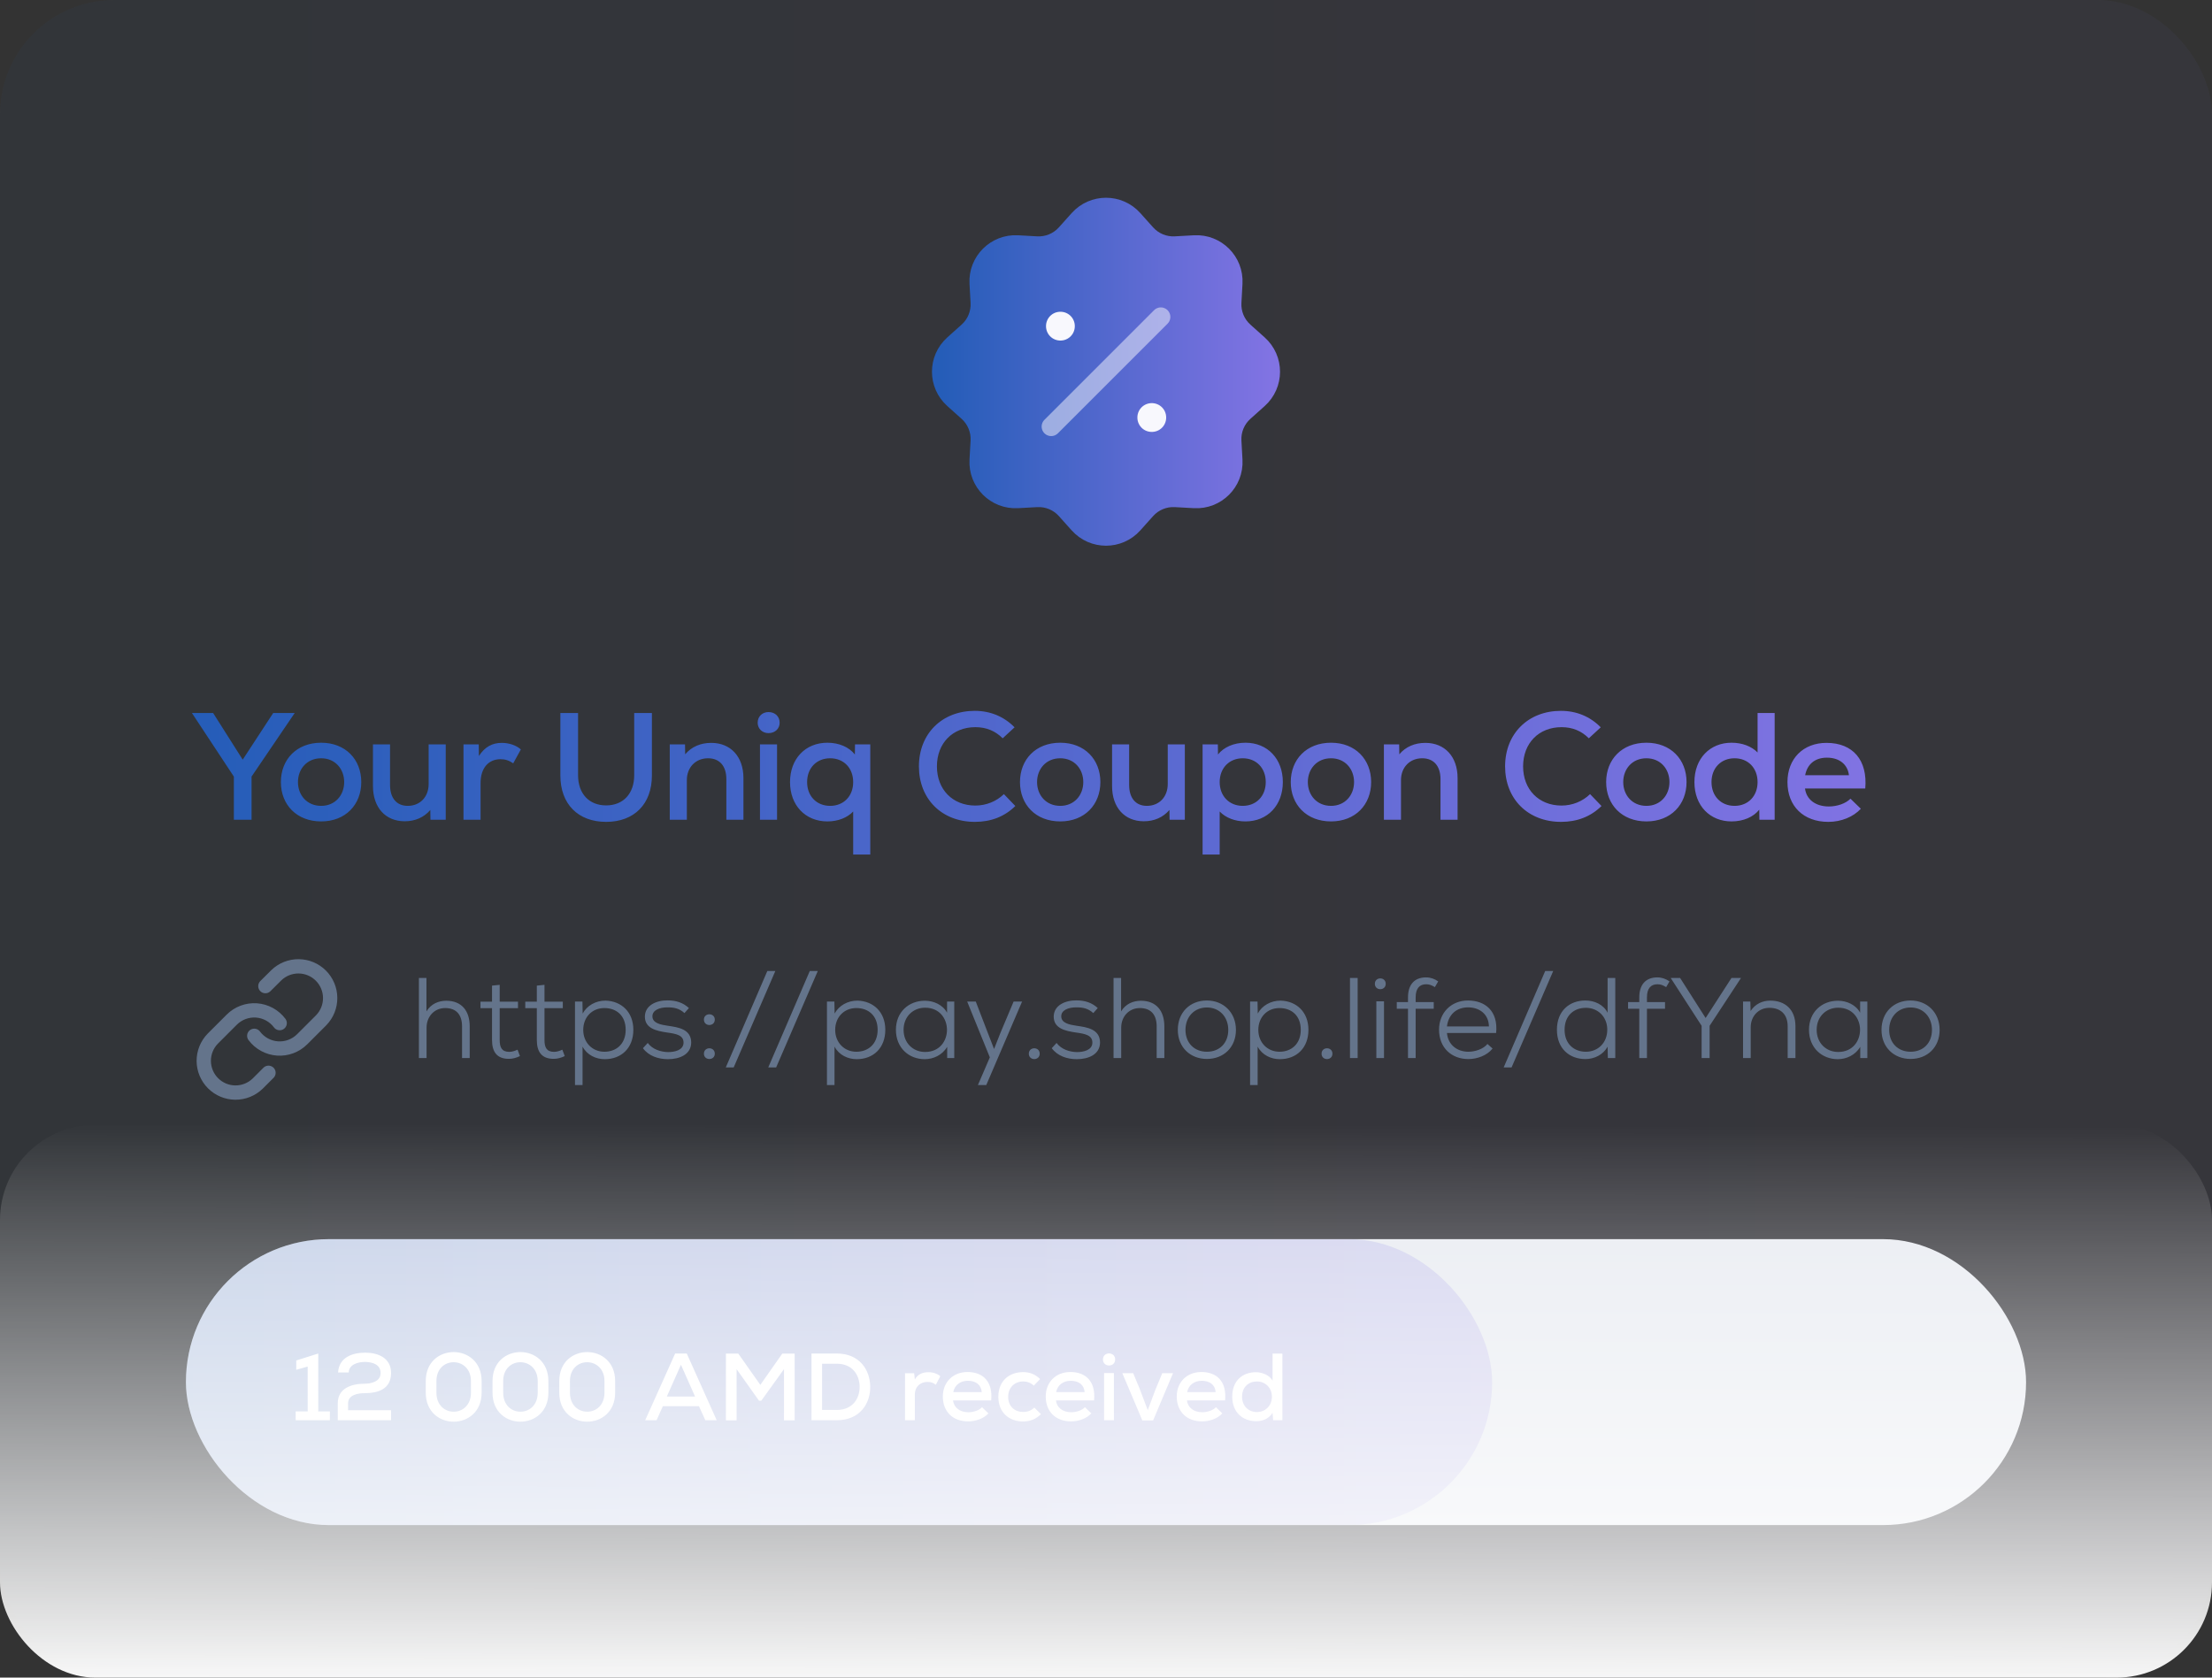 <svg width="232" height="176" viewBox="0 0 232 176" fill="none" xmlns="http://www.w3.org/2000/svg">
<rect x="0" y="0" width="232" height="176" fill="#333333" stroke="none"/>
<rect width="232" height="176" rx="12" fill="url(#paint0_linear_866_4708)" fill-opacity="0.05"/>
<path d="M113.144 23.023C114.667 21.321 117.332 21.321 118.856 23.023L120.199 24.523C120.976 25.39 122.104 25.858 123.267 25.794L125.277 25.682C127.558 25.556 129.442 27.441 129.316 29.721L129.205 31.732C129.141 32.895 129.608 34.023 130.476 34.8L131.976 36.143C133.678 37.666 133.678 40.331 131.976 41.855L130.476 43.198C129.608 43.975 129.141 45.103 129.205 46.266L129.316 48.276C129.442 50.557 127.558 52.441 125.277 52.315L123.267 52.204C122.104 52.14 120.976 52.608 120.199 53.475L118.856 54.975C117.332 56.677 114.667 56.677 113.144 54.975L111.801 53.475C111.024 52.608 109.896 52.14 108.733 52.204L106.722 52.315C104.442 52.441 102.557 50.557 102.683 48.276L102.795 46.266C102.859 45.103 102.391 43.975 101.524 43.198L100.024 41.855C98.322 40.331 98.322 37.666 100.024 36.143L101.524 34.8C102.391 34.023 102.859 32.895 102.795 31.732L102.683 29.721C102.557 27.441 104.442 25.556 106.722 25.682L108.733 25.794C109.896 25.858 111.024 25.39 111.801 24.523L113.144 23.023Z" fill="url(#paint1_linear_866_4708)" stroke="url(#paint2_linear_866_4708)" stroke-width="2"/>
<path d="M111.208 34.207H111.228V34.227H111.208V34.207Z" stroke="#F8F8FD" stroke-width="3" stroke-linejoin="round"/>
<path d="M120.792 43.793H120.811V43.813H120.792V43.793Z" stroke="#F8F8FD" stroke-width="3" stroke-linejoin="round"/>
<path d="M121.75 33.25L110.25 44.75" stroke="#F8F8FE" stroke-opacity="0.5" stroke-width="2" stroke-linecap="round" stroke-linejoin="round"/>
<path d="M30.912 74.8L26.384 81.472V86H24.528V81.472L20.128 74.8H22.352L25.456 79.696L28.656 74.8H30.912ZM33.683 86.176C31.107 86.176 29.459 84.416 29.459 82.048C29.459 79.68 31.107 77.92 33.683 77.92C36.243 77.92 37.891 79.68 37.891 82.048C37.891 84.416 36.243 86.176 33.683 86.176ZM33.683 84.544C35.155 84.544 36.099 83.424 36.099 82.048C36.099 80.672 35.155 79.552 33.683 79.552C32.195 79.552 31.251 80.672 31.251 82.048C31.251 83.424 32.195 84.544 33.683 84.544ZM44.957 78.096H46.749V86H45.149L45.133 84.976C44.461 85.76 43.533 86.16 42.445 86.16C40.429 86.16 39.117 84.72 39.117 82.464V78.096H40.909V82.352C40.909 83.744 41.613 84.544 42.765 84.544C44.077 84.544 44.957 83.584 44.957 82.256V78.096ZM52.628 77.936C53.396 77.936 54.148 78.192 54.628 78.624L53.828 80.08C53.38 79.776 52.98 79.648 52.5 79.648C51.22 79.648 50.404 80.592 50.404 82.144V86H48.612V78.096H50.212L50.228 79.312C50.852 78.352 51.636 77.936 52.628 77.936ZM63.573 86.224C60.629 86.224 58.773 84.352 58.773 81.36V74.8H60.629V81.328C60.629 83.264 61.781 84.496 63.573 84.496C65.365 84.496 66.517 83.264 66.517 81.328V74.8H68.373V81.36C68.373 84.352 66.517 86.224 63.573 86.224ZM74.598 77.936C76.63 77.936 77.974 79.376 77.974 81.632V86H76.182V81.744C76.182 80.352 75.462 79.552 74.262 79.552C72.95 79.552 72.038 80.512 72.038 81.84V86H70.246V78.096H71.846L71.862 79.136C72.534 78.336 73.494 77.936 74.598 77.936ZM80.603 76.912C79.947 76.912 79.467 76.448 79.467 75.824C79.467 75.168 79.947 74.704 80.603 74.704C81.291 74.704 81.771 75.168 81.771 75.824C81.771 76.448 81.291 76.912 80.603 76.912ZM79.707 86V78.096H81.499V86H79.707ZM89.676 78.096H91.276V89.648H89.484V85.136C88.86 85.792 87.884 86.176 86.78 86.176C84.46 86.176 82.86 84.48 82.86 82.048C82.86 79.616 84.46 77.92 86.78 77.92C88.012 77.92 89.052 78.384 89.66 79.152L89.676 78.096ZM87.068 84.544C88.492 84.544 89.484 83.52 89.484 82.048C89.484 80.576 88.492 79.552 87.068 79.552C85.644 79.552 84.652 80.576 84.652 82.048C84.652 83.52 85.644 84.544 87.068 84.544ZM102.251 86.224C98.779 86.224 96.379 83.824 96.379 80.4C96.379 76.976 98.795 74.576 102.235 74.576C103.867 74.576 105.291 75.168 106.411 76.304L105.163 77.456C104.395 76.688 103.451 76.288 102.299 76.288C99.915 76.288 98.267 77.968 98.267 80.4C98.267 82.832 99.915 84.512 102.299 84.512C103.419 84.512 104.507 84.08 105.291 83.312L106.491 84.56C105.371 85.664 103.947 86.224 102.251 86.224ZM111.202 86.176C108.626 86.176 106.978 84.416 106.978 82.048C106.978 79.68 108.626 77.92 111.202 77.92C113.762 77.92 115.41 79.68 115.41 82.048C115.41 84.416 113.762 86.176 111.202 86.176ZM111.202 84.544C112.674 84.544 113.618 83.424 113.618 82.048C113.618 80.672 112.674 79.552 111.202 79.552C109.714 79.552 108.77 80.672 108.77 82.048C108.77 83.424 109.714 84.544 111.202 84.544ZM122.476 78.096H124.268V86H122.668L122.652 84.976C121.98 85.76 121.052 86.16 119.964 86.16C117.948 86.16 116.636 84.72 116.636 82.464V78.096H118.428V82.352C118.428 83.744 119.132 84.544 120.284 84.544C121.596 84.544 122.476 83.584 122.476 82.256V78.096ZM130.627 77.92C132.947 77.92 134.547 79.616 134.547 82.048C134.547 84.48 132.947 86.176 130.627 86.176C129.523 86.176 128.547 85.792 127.923 85.136V89.648H126.131V78.096H127.731L127.747 79.152C128.355 78.384 129.411 77.92 130.627 77.92ZM130.339 84.544C131.763 84.544 132.755 83.52 132.755 82.048C132.755 80.576 131.763 79.552 130.339 79.552C128.931 79.552 127.923 80.576 127.923 82.048C127.923 83.52 128.931 84.544 130.339 84.544ZM139.601 86.176C137.025 86.176 135.377 84.416 135.377 82.048C135.377 79.68 137.025 77.92 139.601 77.92C142.161 77.92 143.809 79.68 143.809 82.048C143.809 84.416 142.161 86.176 139.601 86.176ZM139.601 84.544C141.073 84.544 142.017 83.424 142.017 82.048C142.017 80.672 141.073 79.552 139.601 79.552C138.113 79.552 137.169 80.672 137.169 82.048C137.169 83.424 138.113 84.544 139.601 84.544ZM149.499 77.936C151.531 77.936 152.875 79.376 152.875 81.632V86H151.083V81.744C151.083 80.352 150.363 79.552 149.163 79.552C147.851 79.552 146.939 80.512 146.939 81.84V86H145.147V78.096H146.747L146.763 79.136C147.435 78.336 148.395 77.936 149.499 77.936ZM163.73 86.224C160.258 86.224 157.858 83.824 157.858 80.4C157.858 76.976 160.274 74.576 163.714 74.576C165.346 74.576 166.77 75.168 167.89 76.304L166.642 77.456C165.874 76.688 164.93 76.288 163.778 76.288C161.394 76.288 159.746 77.968 159.746 80.4C159.746 82.832 161.394 84.512 163.778 84.512C164.898 84.512 165.986 84.08 166.77 83.312L167.97 84.56C166.85 85.664 165.426 86.224 163.73 86.224ZM172.681 86.176C170.105 86.176 168.457 84.416 168.457 82.048C168.457 79.68 170.105 77.92 172.681 77.92C175.241 77.92 176.889 79.68 176.889 82.048C176.889 84.416 175.241 86.176 172.681 86.176ZM172.681 84.544C174.153 84.544 175.097 83.424 175.097 82.048C175.097 80.672 174.153 79.552 172.681 79.552C171.193 79.552 170.249 80.672 170.249 82.048C170.249 83.424 171.193 84.544 172.681 84.544ZM184.339 74.8H186.131V86H184.531L184.515 84.944C183.907 85.712 182.851 86.176 181.603 86.176C179.363 86.176 177.715 84.544 177.715 82.048C177.715 79.552 179.363 77.92 181.603 77.92C182.739 77.92 183.715 78.304 184.339 78.944V74.8ZM181.923 84.544C183.347 84.544 184.339 83.52 184.339 82.048C184.339 80.576 183.347 79.552 181.923 79.552C180.499 79.552 179.507 80.576 179.507 82.048C179.507 83.52 180.499 84.544 181.923 84.544ZM191.569 77.936C194.353 77.936 195.889 79.76 195.633 82.72H189.313C189.457 83.872 190.417 84.608 191.809 84.608C192.705 84.608 193.601 84.288 194.081 83.792L195.169 84.848C194.385 85.696 193.121 86.224 191.761 86.224C189.153 86.224 187.473 84.576 187.473 82.048C187.473 79.6 189.121 77.936 191.569 77.936ZM191.617 79.488C190.369 79.488 189.553 80.16 189.329 81.328H193.921C193.793 80.208 192.929 79.488 191.617 79.488Z" fill="url(#paint3_linear_866_4708)"/>
<g clip-path="url(#clip0_866_4708)">
<path d="M26.667 108.668C26.953 109.051 27.318 109.367 27.738 109.597C28.157 109.826 28.621 109.962 29.098 109.996C29.575 110.03 30.053 109.962 30.501 109.794C30.949 109.627 31.355 109.366 31.694 109.028L33.694 107.028C34.301 106.399 34.637 105.557 34.629 104.683C34.621 103.809 34.271 102.973 33.653 102.355C33.035 101.737 32.199 101.387 31.325 101.379C30.451 101.371 29.609 101.707 28.98 102.315L27.834 103.455M29.334 107.335C29.047 106.952 28.682 106.635 28.262 106.406C27.843 106.177 27.379 106.041 26.902 106.006C26.426 105.972 25.947 106.041 25.499 106.208C25.051 106.375 24.645 106.637 24.307 106.975L22.307 108.975C21.7 109.603 21.364 110.445 21.371 111.319C21.379 112.193 21.729 113.029 22.347 113.647C22.965 114.265 23.802 114.616 24.675 114.624C25.549 114.631 26.392 114.295 27.02 113.688L28.16 112.548" stroke="#64748B" stroke-width="1.5" stroke-linecap="round" stroke-linejoin="round"/>
</g>
<path d="M43.936 102.6H44.728V106.104C45.22 105.3 46 105 46.792 104.988C48.448 104.988 49.264 106.08 49.264 107.676V111H48.46V107.676C48.46 106.488 47.884 105.756 46.696 105.756C45.544 105.756 44.74 106.656 44.74 107.808V111H43.936V102.6ZM51.605 103.404L52.409 103.32V105.084H54.329V105.768H52.409V109.116C52.409 109.86 52.613 110.352 53.417 110.352C53.693 110.352 53.993 110.256 54.281 110.124L54.533 110.796C54.149 110.976 53.777 111.084 53.393 111.084C52.121 111.096 51.605 110.352 51.605 109.116V105.768H50.393V105.084H51.605V103.404ZM56.304 103.404L57.108 103.32V105.084H59.028V105.768H57.108V109.116C57.108 109.86 57.312 110.352 58.116 110.352C58.392 110.352 58.692 110.256 58.98 110.124L59.232 110.796C58.848 110.976 58.476 111.084 58.092 111.084C56.82 111.096 56.304 110.352 56.304 109.116V105.768H55.092V105.084H56.304V103.404ZM63.391 110.34C64.639 110.34 65.623 109.524 65.623 108.036C65.623 106.56 64.663 105.756 63.391 105.756C62.083 105.756 61.171 106.728 61.171 108.048C61.171 109.368 62.119 110.34 63.391 110.34ZM61.099 113.832H60.307V105.072H61.087L61.111 106.332C61.567 105.492 62.479 104.976 63.511 104.976C65.179 105.024 66.427 106.176 66.427 108.036C66.427 109.968 65.155 111.12 63.427 111.12C62.515 111.12 61.579 110.7 61.099 109.8V113.832ZM72.256 105.756L71.788 106.284C71.236 105.78 70.672 105.684 70.036 105.684C69.172 105.672 68.404 105.984 68.428 106.644C68.44 107.34 69.304 107.508 70.048 107.616C71.116 107.772 72.496 107.952 72.496 109.392C72.472 110.64 71.26 111.12 70.06 111.12C69.04 111.12 68.032 110.784 67.432 109.968L67.936 109.416C68.44 110.1 69.316 110.364 70.072 110.376C70.744 110.376 71.692 110.184 71.692 109.38C71.692 108.6 70.924 108.456 69.976 108.324C68.836 108.156 67.648 107.892 67.636 106.668C67.636 105.456 68.86 104.94 70.024 104.952C70.912 104.952 71.644 105.192 72.256 105.756ZM73.829 110.544C73.829 109.788 74.969 109.788 74.969 110.544C74.969 111.288 73.829 111.288 73.829 110.544ZM73.829 106.968C73.829 106.224 74.969 106.224 74.969 106.968C74.969 107.724 73.829 107.724 73.829 106.968ZM80.48 101.868H81.32L76.952 111.984H76.124L80.48 101.868ZM84.933 101.868H85.773L81.405 111.984H80.577L84.933 101.868ZM89.817 110.34C91.065 110.34 92.049 109.524 92.049 108.036C92.049 106.56 91.089 105.756 89.817 105.756C88.509 105.756 87.597 106.728 87.597 108.048C87.597 109.368 88.545 110.34 89.817 110.34ZM87.525 113.832H86.733V105.072H87.513L87.537 106.332C87.993 105.492 88.905 104.976 89.937 104.976C91.605 105.024 92.853 106.176 92.853 108.036C92.853 109.968 91.581 111.12 89.853 111.12C88.941 111.12 88.005 110.7 87.525 109.8V113.832ZM99.33 106.248V105.072H100.086C100.086 107.052 100.086 109.02 100.086 111H99.342V109.824C98.826 110.7 97.878 111.12 96.99 111.12C95.31 111.12 93.966 109.92 93.966 108.036C93.966 106.164 95.322 104.988 97.002 104.988C97.914 104.988 98.886 105.408 99.33 106.248ZM97.026 105.72C95.778 105.72 94.77 106.644 94.77 108.036C94.77 109.44 95.778 110.364 97.026 110.364C100.086 110.364 100.086 105.72 97.026 105.72ZM106.312 105.072H107.2L103.444 113.832H102.568L103.816 110.928L101.44 105.072H102.34L103.6 108.348L104.26 110.052L104.932 108.348L106.312 105.072ZM107.906 110.544C107.906 109.788 109.046 109.788 109.046 110.544C109.046 111.3 107.906 111.3 107.906 110.544ZM115.135 105.756L114.667 106.284C114.115 105.78 113.551 105.684 112.915 105.684C112.051 105.672 111.283 105.984 111.307 106.644C111.319 107.34 112.183 107.508 112.927 107.616C113.995 107.772 115.375 107.952 115.375 109.392C115.351 110.64 114.139 111.12 112.939 111.12C111.919 111.12 110.911 110.784 110.311 109.968L110.815 109.416C111.319 110.1 112.195 110.364 112.951 110.376C113.623 110.376 114.571 110.184 114.571 109.38C114.571 108.6 113.803 108.456 112.855 108.324C111.715 108.156 110.527 107.892 110.515 106.668C110.515 105.456 111.739 104.94 112.903 104.952C113.791 104.952 114.523 105.192 115.135 105.756ZM116.791 102.6H117.583V106.104C118.075 105.3 118.855 105 119.647 104.988C121.303 104.988 122.119 106.08 122.119 107.676V111H121.315V107.676C121.315 106.488 120.739 105.756 119.551 105.756C118.399 105.756 117.595 106.656 117.595 107.808V111H116.791V102.6ZM126.58 104.964C128.308 104.964 129.628 106.212 129.628 108.048C129.628 109.884 128.332 111.096 126.58 111.096C124.852 111.096 123.532 109.884 123.532 108.048C123.532 106.212 124.804 104.964 126.58 104.964ZM126.58 105.696C125.26 105.696 124.336 106.68 124.336 108.048C124.336 109.428 125.272 110.34 126.58 110.34C127.912 110.34 128.824 109.428 128.824 108.048C128.824 106.68 127.9 105.696 126.58 105.696ZM134.196 110.34C135.444 110.34 136.428 109.524 136.428 108.036C136.428 106.56 135.468 105.756 134.196 105.756C132.888 105.756 131.976 106.728 131.976 108.048C131.976 109.368 132.924 110.34 134.196 110.34ZM131.904 113.832H131.112V105.072H131.892L131.916 106.332C132.372 105.492 133.284 104.976 134.316 104.976C135.984 105.024 137.232 106.176 137.232 108.036C137.232 109.968 135.96 111.12 134.232 111.12C133.32 111.12 132.384 110.7 131.904 109.8V113.832ZM138.609 110.544C138.609 109.788 139.749 109.788 139.749 110.544C139.749 111.3 138.609 111.3 138.609 110.544ZM141.59 102.6H142.394V111H141.59V102.6ZM145.158 105.048V111H144.354V105.048H145.158ZM144.198 103.212C144.198 103.968 145.338 103.968 145.338 103.212C145.338 102.456 144.198 102.456 144.198 103.212ZM148.478 111H147.674V105.828H146.498V105.132H147.674V104.64C147.674 103.356 148.298 102.54 149.57 102.54C150.038 102.54 150.47 102.696 150.842 102.96L150.494 103.56C150.17 103.368 149.93 103.26 149.582 103.26C148.898 103.26 148.478 103.68 148.478 104.64V105.132H150.374V105.828H148.478V111ZM156.919 108.372H151.759C151.867 109.608 152.827 110.34 154.003 110.34C154.723 110.34 155.587 110.052 156.007 109.524L156.547 110.004C155.959 110.736 154.939 111.108 154.003 111.108C152.239 111.108 150.931 109.92 150.931 108.024C150.931 106.248 152.203 104.964 153.967 104.964C155.731 104.964 157.147 106.032 156.919 108.372ZM151.759 107.688H156.163C156.139 106.392 155.167 105.684 153.979 105.684C152.791 105.684 151.915 106.404 151.759 107.688ZM162.066 101.868H162.906L158.538 111.984H157.71L162.066 101.868ZM166.33 105.732C165.094 105.732 164.098 106.524 164.098 108.036C164.098 109.524 165.094 110.34 166.33 110.34C167.602 110.34 168.574 109.404 168.574 108.024C168.574 106.668 167.59 105.732 166.33 105.732ZM168.61 102.6H169.414V111H168.634L168.61 109.812C168.13 110.664 167.218 111.108 166.282 111.108C164.602 111.108 163.294 110.004 163.294 108.036C163.294 106.056 164.602 104.964 166.282 104.964C167.206 104.964 168.166 105.372 168.61 106.248V102.6ZM172.736 111H171.932V105.828H170.756V105.132H171.932V104.64C171.932 103.356 172.556 102.54 173.828 102.54C174.296 102.54 174.728 102.696 175.1 102.96L174.752 103.56C174.428 103.368 174.188 103.26 173.84 103.26C173.156 103.26 172.736 103.68 172.736 104.64V105.132H174.632V105.828H172.736V111ZM176.214 102.6L178.89 106.8L181.602 102.6H182.586V102.624L179.31 107.616V111H178.47V107.616L175.242 102.624V102.6H176.214ZM188.311 111H187.495V107.676C187.495 106.404 186.751 105.732 185.563 105.732C184.411 105.744 183.619 106.632 183.619 107.772V111H182.815V105.072H183.583L183.607 106.068C184.099 105.312 184.867 104.976 185.671 104.976C187.207 104.976 188.311 105.888 188.311 107.664V111ZM195.096 106.248V105.072H195.852C195.852 107.052 195.852 109.02 195.852 111H195.108V109.824C194.592 110.7 193.644 111.12 192.756 111.12C191.076 111.12 189.732 109.92 189.732 108.036C189.732 106.164 191.088 104.988 192.768 104.988C193.68 104.988 194.652 105.408 195.096 106.248ZM192.792 105.72C191.544 105.72 190.536 106.644 190.536 108.036C190.536 109.44 191.544 110.364 192.792 110.364C195.852 110.364 195.852 105.72 192.792 105.72ZM200.385 104.964C202.113 104.964 203.433 106.212 203.433 108.048C203.433 109.884 202.137 111.096 200.385 111.096C198.657 111.096 197.337 109.884 197.337 108.048C197.337 106.212 198.609 104.964 200.385 104.964ZM200.385 105.696C199.065 105.696 198.141 106.68 198.141 108.048C198.141 109.428 199.077 110.34 200.385 110.34C201.717 110.34 202.629 109.428 202.629 108.048C202.629 106.68 201.705 105.696 200.385 105.696Z" fill="#64748B"/>
<g clip-path="url(#clip1_866_4708)">
<rect x="19.5" y="130" width="193" height="30" rx="15" fill="#E8EBF1"/>
<rect x="19.5" y="130" width="137" height="30" rx="15" fill="url(#paint4_linear_866_4708)" fill-opacity="0.2"/>
<path d="M31.01 149V148.07H32.27V143.37L31.07 143.71V142.73L33.38 142V148.07H34.6V149H31.01ZM36.576 143.99H35.456C35.556 142.38 36.986 141.91 38.306 141.91C39.606 141.91 41.016 142.43 41.016 144.04C41.016 145.73 39.656 146.16 38.246 146.16C37.556 146.16 36.506 146.33 36.506 147.23V147.95H41.016V149H35.426C35.426 148.41 35.426 147.82 35.426 147.23C35.426 145.63 36.876 145.17 38.236 145.17C38.866 145.17 39.916 144.97 39.916 144.06C39.916 143.18 39.156 142.91 38.306 142.88C37.496 142.88 36.596 143.17 36.576 143.99ZM45.774 144.89V146.11C45.774 148.77 49.394 148.77 49.394 146.11V144.89C49.394 142.27 45.774 142.24 45.774 144.89ZM44.654 146.11V144.89C44.654 140.83 50.514 140.84 50.514 144.89V146.11C50.514 150.16 44.654 150.17 44.654 146.11ZM52.776 144.89V146.11C52.776 148.77 56.396 148.77 56.396 146.11V144.89C56.396 142.27 52.776 142.24 52.776 144.89ZM51.656 146.11V144.89C51.656 140.83 57.516 140.84 57.516 144.89V146.11C57.516 150.16 51.656 150.17 51.656 146.11ZM59.778 144.89V146.11C59.778 148.77 63.398 148.77 63.398 146.11V144.89C63.398 142.27 59.778 142.24 59.778 144.89ZM58.658 146.11V144.89C58.658 140.83 64.518 140.84 64.518 144.89V146.11C64.518 150.16 58.658 150.17 58.658 146.11ZM73.98 149L73.31 147.53H69.52L68.86 149H67.67L70.81 142H72.03L75.17 149H73.98ZM72.9 146.51L71.42 143.18L69.94 146.51H72.9ZM82.226 149.01V143.64L79.846 146.95H79.606L77.256 143.64V149.01H76.136V142.01C76.576 142.01 76.986 142.01 77.436 142.01L79.746 145.29L82.046 142.01H83.346V149.01H82.226ZM85.111 142H87.76C90.15 142 91.24 143.71 91.27 145.44C91.311 147.21 90.21 149 87.76 149C86.921 149 85.951 149 85.111 149V142ZM86.221 143.07V147.92H87.76C89.471 147.92 90.191 146.66 90.16 145.43C90.13 144.25 89.41 143.07 87.76 143.07H86.221ZM94.921 144.07H95.881L95.951 144.72C96.311 144.09 96.871 143.96 97.401 143.96C97.881 143.96 98.341 144.13 98.621 144.38L98.151 145.28C97.901 145.08 97.661 144.98 97.281 144.98C96.571 144.98 95.951 145.42 95.951 146.33V149H94.921V144.07ZM103.958 146.92H99.958C100.048 147.67 100.668 148.16 101.568 148.16C102.068 148.16 102.698 147.97 102.998 147.63L103.668 148.28C103.158 148.84 102.308 149.12 101.548 149.12C99.928 149.12 98.888 148.09 98.888 146.51C98.888 145.01 99.938 143.94 101.478 143.94C103.068 143.94 104.148 144.91 103.958 146.92ZM99.978 146.05H102.968C102.908 145.27 102.338 144.86 101.508 144.86C100.758 144.86 100.138 145.27 99.978 146.05ZM108.479 147.67L109.179 148.36C108.629 148.9 108.019 149.13 107.309 149.13C105.889 149.13 104.709 148.24 104.709 146.54C104.709 144.84 105.879 143.95 107.309 143.95C107.989 143.95 108.559 144.16 109.089 144.68L108.429 145.37C108.119 145.07 107.709 144.93 107.319 144.93C106.429 144.93 105.739 145.56 105.739 146.54C105.739 147.58 106.459 148.13 107.309 148.13C107.729 148.13 108.159 148 108.479 147.67ZM114.749 146.92H110.749C110.839 147.67 111.459 148.16 112.359 148.16C112.859 148.16 113.489 147.97 113.789 147.63L114.459 148.28C113.949 148.84 113.099 149.12 112.339 149.12C110.719 149.12 109.679 148.09 109.679 146.51C109.679 145.01 110.729 143.94 112.269 143.94C113.859 143.94 114.939 144.91 114.749 146.92ZM110.769 146.05H113.759C113.699 145.27 113.129 144.86 112.299 144.86C111.549 144.86 110.929 145.27 110.769 146.05ZM116.83 144.05V149H115.8V144.05H116.83ZM115.68 142.62C115.68 143.47 116.96 143.47 116.96 142.62C116.96 141.78 115.68 141.78 115.68 142.62ZM121.901 144.06H123.031L120.941 149.02H119.811L117.711 144.06H118.851L119.511 145.65L120.381 147.94L121.161 145.85L121.901 144.06ZM128.49 146.92H124.49C124.58 147.67 125.2 148.16 126.1 148.16C126.6 148.16 127.23 147.97 127.53 147.63L128.2 148.28C127.69 148.84 126.84 149.12 126.08 149.12C124.46 149.12 123.42 148.09 123.42 146.51C123.42 145.01 124.47 143.94 126.01 143.94C127.6 143.94 128.68 144.91 128.49 146.92ZM124.51 146.05H127.5C127.44 145.27 126.87 144.86 126.04 144.86C125.29 144.86 124.67 145.27 124.51 146.05ZM131.83 144.93C130.96 144.93 130.27 145.52 130.27 146.53C130.27 147.52 130.96 148.14 131.83 148.14C132.69 148.14 133.4 147.5 133.4 146.53C133.4 145.58 132.69 144.93 131.83 144.93ZM133.47 142.01H134.5V149H133.53L133.47 148.22C133.08 148.85 132.42 149.1 131.76 149.1C130.33 149.1 129.24 148.16 129.24 146.53C129.24 144.85 130.31 143.96 131.74 143.96C132.34 143.96 133.15 144.26 133.47 144.84V142.01Z" fill="white"/>
</g>
<rect y="118" width="232" height="58" rx="10" fill="url(#paint5_linear_866_4708)"/>
<defs>
<linearGradient id="paint0_linear_866_4708" x1="0" y1="88" x2="232" y2="88" gradientUnits="userSpaceOnUse">
<stop stop-color="#255DB8"/>
<stop offset="1" stop-color="#8173E3"/>
</linearGradient>
<linearGradient id="paint1_linear_866_4708" x1="98.747" y1="38.999" x2="133.253" y2="38.999" gradientUnits="userSpaceOnUse">
<stop stop-color="#255DB8"/>
<stop offset="1" stop-color="#8173E3"/>
</linearGradient>
<linearGradient id="paint2_linear_866_4708" x1="98.747" y1="38.999" x2="133.253" y2="38.999" gradientUnits="userSpaceOnUse">
<stop stop-color="#255DB8"/>
<stop offset="1" stop-color="#8173E3"/>
</linearGradient>
<linearGradient id="paint3_linear_866_4708" x1="20" y1="80" x2="197" y2="80" gradientUnits="userSpaceOnUse">
<stop stop-color="#255DB8"/>
<stop offset="1" stop-color="#8173E3"/>
</linearGradient>
<linearGradient id="paint4_linear_866_4708" x1="19.5" y1="145" x2="156.5" y2="145" gradientUnits="userSpaceOnUse">
<stop stop-color="#255DB8"/>
<stop offset="1" stop-color="#8173E3"/>
</linearGradient>
<linearGradient id="paint5_linear_866_4708" x1="116" y1="178.472" x2="116.109" y2="117.993" gradientUnits="userSpaceOnUse">
<stop stop-color="white"/>
<stop offset="1" stop-color="white" stop-opacity="0"/>
</linearGradient>
<clipPath id="clip0_866_4708">
<rect width="16" height="16" fill="white" transform="translate(20 100)"/>
</clipPath>
<clipPath id="clip1_866_4708">
<rect width="193" height="30" fill="white" transform="translate(19.5 130)"/>
</clipPath>
</defs>
</svg>

